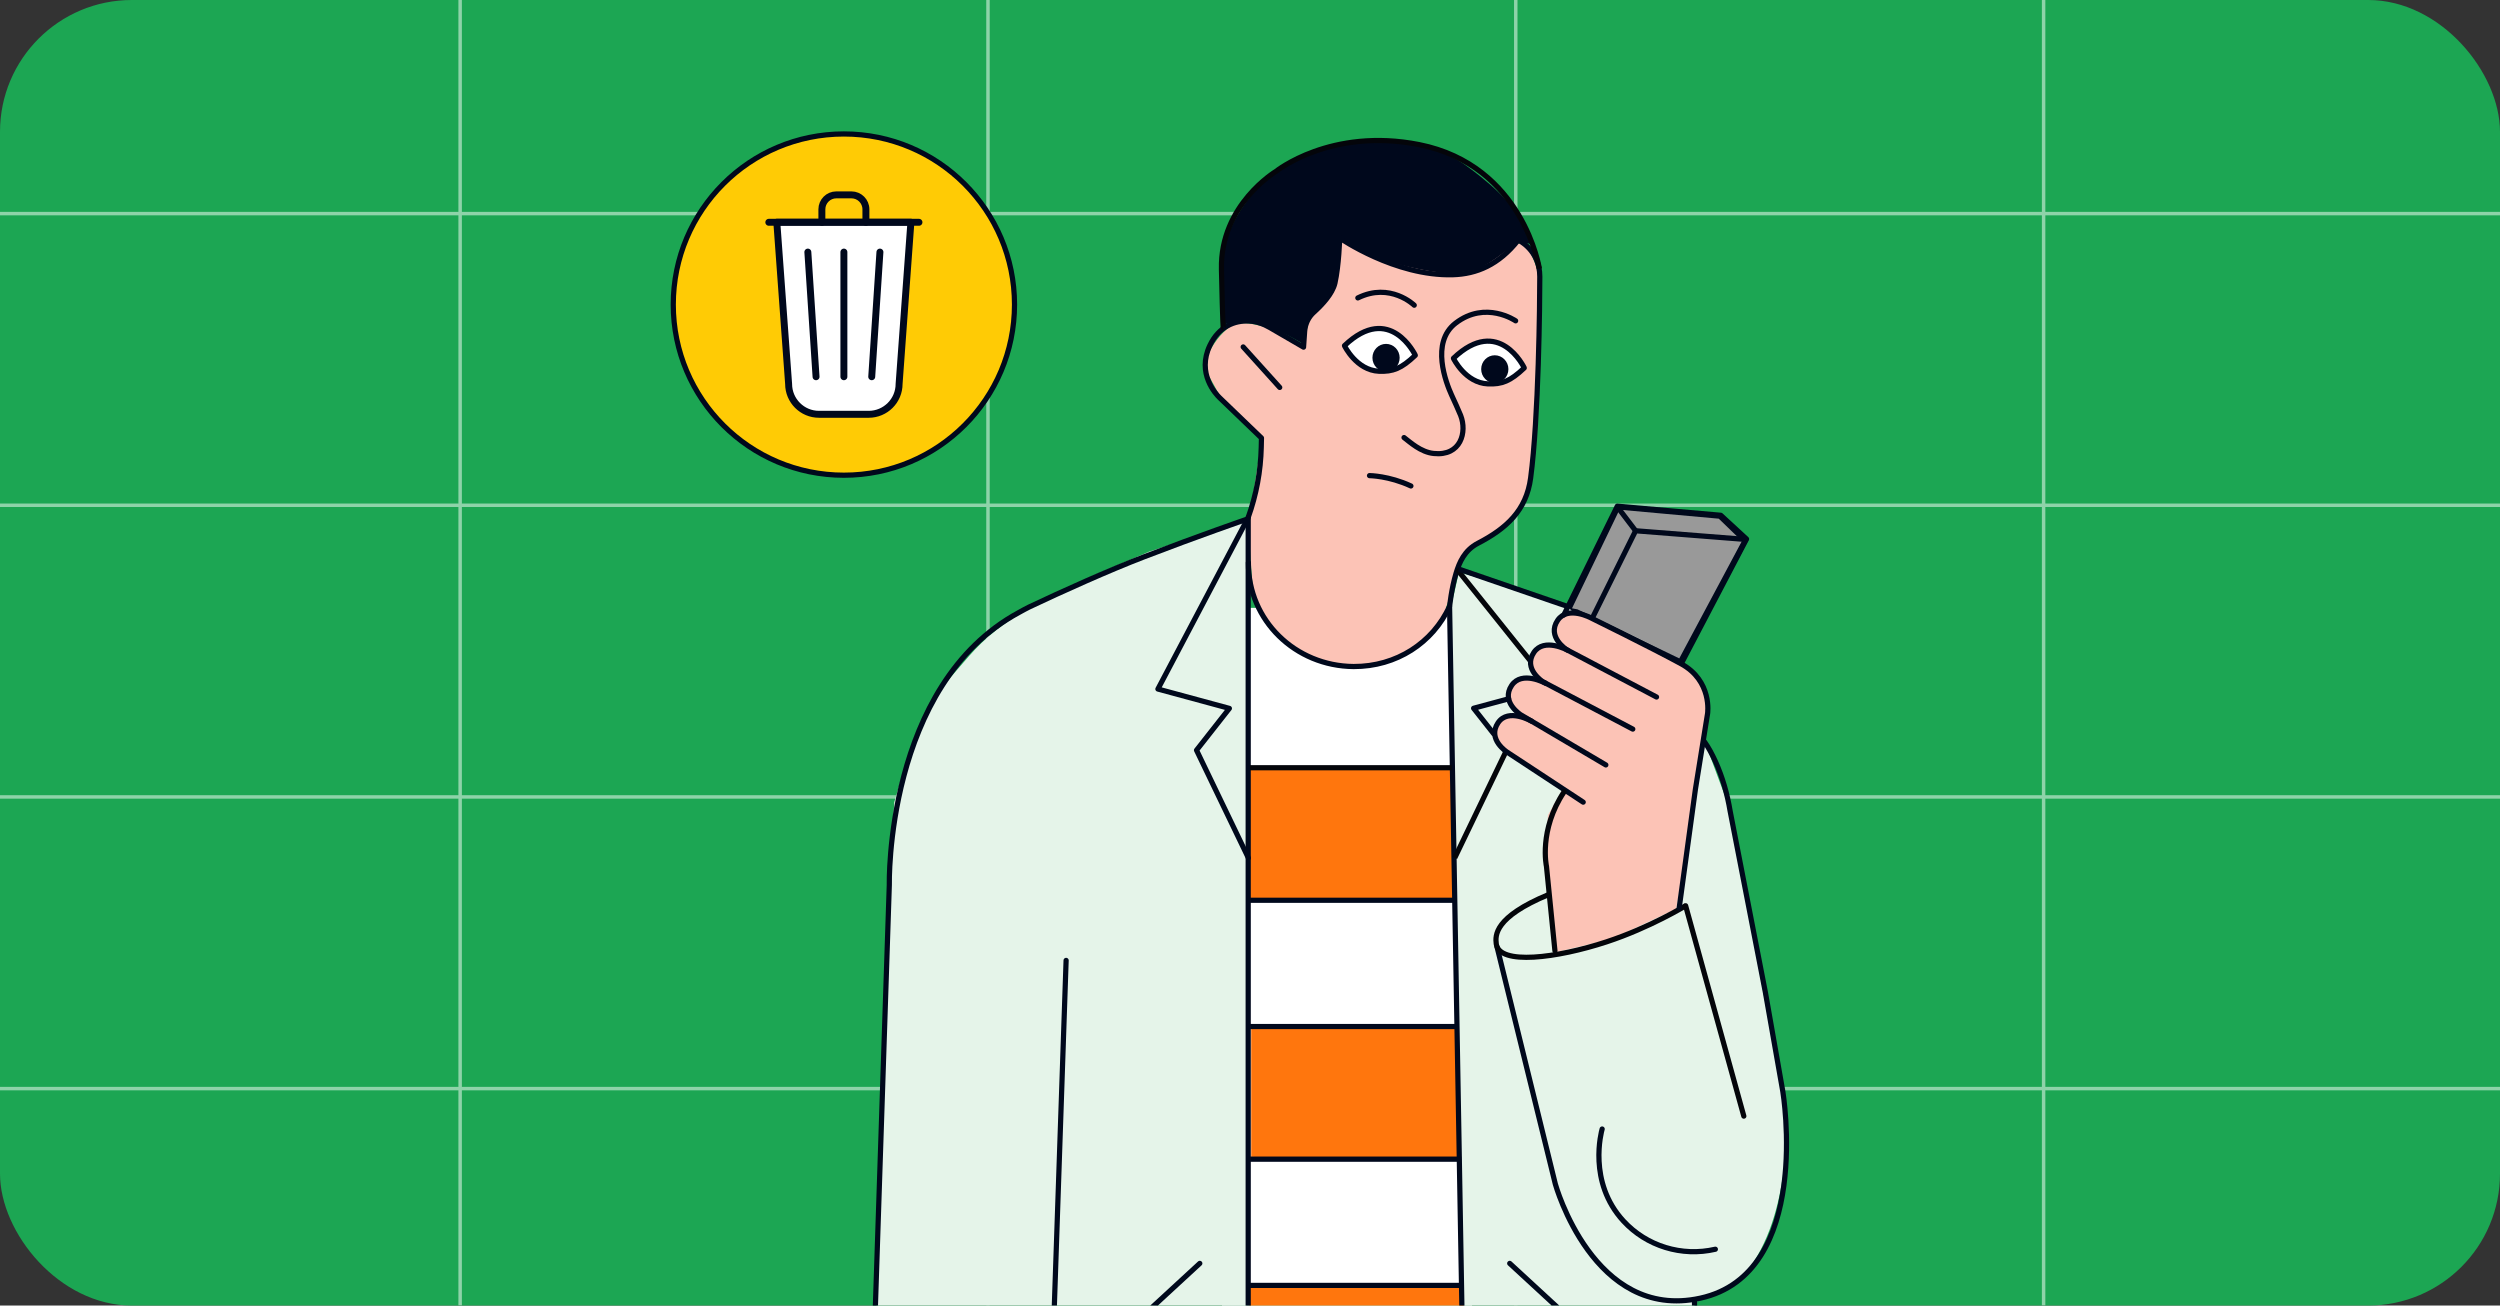 <?xml version="1.0" encoding="UTF-8"?>
<svg xmlns="http://www.w3.org/2000/svg" xmlns:xlink="http://www.w3.org/1999/xlink" id="Layer_1" data-name="Layer 1" viewBox="0 0 360 188">
  <rect x="0" y="0" width="360" height="188" fill="#333333" stroke="none"/>
  <defs>
    <style>
      .cls-1, .cls-2, .cls-3, .cls-4, .cls-5, .cls-6, .cls-7 {
        fill: none;
      }

      .cls-8, .cls-9, .cls-2, .cls-3, .cls-4, .cls-5, .cls-6, .cls-7, .cls-10, .cls-11 {
        stroke-linejoin: round;
      }

      .cls-8, .cls-9, .cls-2, .cls-3, .cls-4, .cls-7, .cls-10, .cls-11 {
        stroke-linecap: round;
      }

      .cls-8, .cls-9, .cls-2, .cls-4, .cls-6, .cls-12, .cls-10, .cls-11 {
        stroke: #00081c;
      }

      .cls-8, .cls-13 {
        fill: #1ca653;
      }

      .cls-9, .cls-14, .cls-11 {
        fill: #fff;
      }

      .cls-3, .cls-4, .cls-5, .cls-6, .cls-12, .cls-10, .cls-11 {
        stroke-width: .75px;
      }

      .cls-3, .cls-5 {
        stroke: #04050a;
      }

      .cls-15 {
        clip-path: url(#clippath);
      }

      .cls-16 {
        fill: #00081c;
      }

      .cls-17 {
        fill: #fcc3b6;
      }

      .cls-18 {
        fill: #e5f4e9;
      }

      .cls-19 {
        fill: #ff760d;
      }

      .cls-20 {
        clip-path: url(#clippath-1);
      }

      .cls-7 {
        stroke: #fff;
        stroke-width: .5px;
      }

      .cls-21 {
        opacity: .5;
      }

      .cls-12 {
        fill: #999;
        stroke-miterlimit: 10;
      }

      .cls-10 {
        fill: #ffcb05;
      }
    </style>
    <clipPath id="clippath">
      <rect class="cls-1" y="-.08" width="360" height="188.15" rx="18.99" ry="18.99"></rect>
    </clipPath>
    <clipPath id="clippath-1">
      <rect class="cls-1" y="-.08" width="360" height="188.15" rx="18.99" ry="18.99"></rect>
    </clipPath>
  </defs>
  <rect class="cls-13" y="0" width="360" height="188" rx="18.99" ry="18.99"></rect>
  <g class="cls-15">
    <g class="cls-21">
      <rect class="cls-7" x="-9.75" y="-11.23" width="380.04" height="209.99"></rect>
      <line class="cls-7" x1="-9.75" y1="156.76" x2="370.29" y2="156.76"></line>
      <line class="cls-7" x1="-9.75" y1="114.76" x2="370.29" y2="114.76"></line>
      <line class="cls-7" x1="-9.75" y1="72.76" x2="370.29" y2="72.76"></line>
      <line class="cls-7" x1="-9.75" y1="30.76" x2="370.29" y2="30.76"></line>
      <line class="cls-7" x1="294.28" y1="-11.23" x2="294.28" y2="198.75"></line>
      <line class="cls-7" x1="218.27" y1="-11.23" x2="218.27" y2="198.75"></line>
      <line class="cls-7" x1="142.27" y1="-11.23" x2="142.27" y2="198.75"></line>
      <line class="cls-7" x1="66.26" y1="-11.23" x2="66.26" y2="198.75"></line>
    </g>
  </g>
  <g class="cls-20">
    <g>
      <rect class="cls-14" x="175.97" y="87.53" width="36" height="120.57"></rect>
      <path class="cls-19" d="m210.74,185.44l.56,20.21-31.36-.23v-20.09s30.79.11,30.79.11Z"></path>
      <path class="cls-19" d="m209.54,147.77l.54,19.04-29.91-.21v-18.94s29.37.11,29.37.11Z"></path>
      <path class="cls-19" d="m208.86,110.77l.53,19.04-29.52-.22v-18.93s28.99.11,28.99.11Z"></path>
      <path class="cls-12" d="m241.97,95.3l-14.92-7.19-1.23-.24,7.16-14.87,14.69,1.33,3.63,3.52-9.32,17.45Z"></path>
      <path class="cls-18" d="m244.02,187.51l-.15,32.41-32.59.12-1.42-86.87-1.14-44.75,1.36-5.99,8.84,2.34,6.55,2.34,20.11,19.94,3.35,9.03,8.1,43.59s1.39,13.86-5.09,22.91c-1.98,2.76-4.55,3.52-7.9,4.95h0Z"></path>
      <path class="cls-18" d="m150.5,214.02l.9,4.42,28.12.84.27-132.16-.31-12.22-14.05,4.55-7.69,3.31c-1.04.45-2.06.94-3.06,1.47l-6.71,3.56c-3.23,1.71-6.12,4.01-8.51,6.77l-2.76,3.19c-2.6,3.01-4.54,6.52-5.69,10.32l-2.24,7.46-.43,8.38-1.31,41.22s-1.48,37.85-1.35,48.7c0,.7,19.26.07,24.82.19h0Z"></path>
      <path class="cls-16" d="m218.62,34.68s-2.92,5.19-11.91,4.6c-8.99-.59-13.89-5.27-13.89-5.27,0,0,.29,4.24-1.24,7.74-1.53,3.51-3.73,3.8-3.73,5.27,0,1.47-.22,2.49-.22,2.49,0,0-7.74-4.9-11.55-2.63,0,0-.95-5.55.14-10.96,1.1-5.41,7.16-14.33,18.27-15.42,11.11-1.1,16.44,3.22,16.44,3.22,0,0,6.94,4.75,8.41,8.7,1.47,3.95,0,0,0,0l1.31,2.78-2.04-.51h0Z"></path>
      <path class="cls-17" d="m210.99,79.62l-3.68,10.46s-6.86,7.11-14.39,5.69c-7.54-1.41-11.97-7.85-12.3-9.37-.33-1.52-.84-10.79-.84-10.79l1.93-12.47-5.53-5.19-2.85-5.19s.93-3.62,3.77-5.69c2.84-2.08,10.62,2.6,10.62,2.6l.84-3.77,3.35-4.44,1.26-6.78,2.85,1.67s8.44,3.23,14.22,3.01c3.2-.12,5.95-2.9,7.62-3.94,1.35-.84,1.93,0,1.93,0,0,0,1.71,2.49,1.93,5.44.22,2.96-1.34,28.53-1.34,28.53,0,0-1.54,4.54-4.27,6.61-2.73,2.08-5.11,3.6-5.11,3.6Z"></path>
      <path class="cls-17" d="m241.35,130.88l-9.33,4.36-8.05,1.88s-1.74-9.06-1.34-15.51l.27-4.23,2.08-3.69-9.06-6.45s-1.61-2.19-.14-3.4c1.47-1.21,3.41-1.17,3.41-1.17,0,0-1.86-1-1.7-2.73.06-.61.57-1.77,1.42-2.02,1.23-.35,3.22.17,3.22.17,0,0-2.04-1.9-1.52-3.11.23-.52.68-1.64,1.49-1.88,1.06-.31,2.5.34,2.5.34,0,0-.97-3.66-.19-4.35s2.65-1.26,4.89.03c2.24,1.29,14.22,7.52,14.22,7.52,0,0,2.55.97,2.2,6.06-.34,5.09-4.35,28.17-4.35,28.17h-.02Z"></path>
      <path class="cls-6" d="m244.01,187.28v32.94h-32.94s-1.88-108.23-2.33-132.8c0-.15.27-2.64.93-4.86.47-1.57,1.21-3.32,3.15-4.33,4.07-2.11,6.97-4.7,7.59-9.39,1.16-8.74,1.32-25.13,1.32-29,0-3.87-3.1-5.27-3.1-5.27-2.81,3.58-6.04,4.89-9.4,4.99-8.32.25-16.31-5.29-16.31-5.29,0,0-.12,3.99-.69,6.5-.36,1.56-1.9,3.17-3.02,4.18-.79.7-1.26,1.69-1.34,2.75l-.16,2.29-4.87-2.83c-.89-.52-1.88-.87-2.91-.93-2.18-.13-4.42.83-5.69,3.47-1.98,4.11.9,7.1,1.36,7.55l6.05,5.82-.03,1.33c-.08,3.45-.71,6.86-1.88,10.11v144.71s-28.46-.9-28.46-.9"></path>
      <path class="cls-4" d="m184.28,55.79l-5.26-5.83"></path>
      <path class="cls-5" d="m221.67,38.7s-2.3-14.89-17.34-17.88c-12.69-2.51-20.59,3.86-20.59,3.86,0,0-8.06,4.81-7.85,14.08.18,8.53.27,8.53.27,8.53"></path>
      <path class="cls-4" d="m218.25,46.2s-4.32-2.99-8.64.33c-3.65,2.8-1.37,8.62-.58,10.36.39.85.95,2.06,1.3,2.92.95,2.41.04,5.91-3.88,5.49-1.87-.19-3.42-1.65-4.27-2.29"></path>
      <path class="cls-4" d="m203.65,43.95s-3.45-3.36-8.12-1.05"></path>
      <path class="cls-4" d="m197.21,68.49s2.8.02,5.96,1.49"></path>
      <path class="cls-11" d="m219.49,52.99c-2.01,1.91-3.23,2.37-5.22,2.29-3.27-.13-4.97-3.67-4.97-3.67v-.02c6.57-6.26,10.19,1.38,10.19,1.38v.02h0Z"></path>
      <path class="cls-11" d="m203.8,51.17c-2.01,1.91-3.23,2.37-5.22,2.29-3.27-.13-4.97-3.67-4.97-3.67v-.02c6.57-6.26,10.19,1.38,10.19,1.38v.02h0Z"></path>
      <path class="cls-4" d="m179.76,74.5l-13.02,24.72,10.29,2.79-4.73,6.02,7.47,15.52"></path>
      <path class="cls-5" d="m216.86,108.21l-7.38,15.33"></path>
      <path class="cls-4" d="m217.24,100.63l-5.04,1.36,2.9,3.68"></path>
      <path class="cls-5" d="m209.79,81.95l10.57,13.2"></path>
      <path class="cls-6" d="m210.07,81.95l15.48,5.32"></path>
      <path class="cls-4" d="m179.77,81.03c-.05,8.31,6.77,14.89,15.15,14.95,6.17.03,11.41-3.43,13.81-8.66"></path>
      <path class="cls-5" d="m209.04,110.55h-29.04"></path>
      <path class="cls-6" d="m209.5,129.64h-29.49"></path>
      <path class="cls-6" d="m209.96,147.82h-29.95"></path>
      <path class="cls-6" d="m210.41,166.92h-30.4"></path>
      <path class="cls-6" d="m210.41,185.1h-30.4"></path>
      <path class="cls-4" d="m172.77,181.93l-19.01,17.52"></path>
      <path class="cls-4" d="m217.4,181.93l19.01,17.52"></path>
      <path class="cls-4" d="m153.52,138.3l-2.58,75.7h-25.74s2.86-86.56,2.86-86.56c0,0-.62-28.83,18.68-39.25.49-.27.97-.54,1.46-.78,4.66-2.21,11.55-5.31,16.55-7.23,7.9-3.04,14.68-5.37,14.68-5.37"></path>
      <path class="cls-3" d="m242.73,130.43l8.38,30.29"></path>
      <path class="cls-4" d="m215.58,136.38l8.39,34.13s5.49,19.78,20.86,16.43c16.25-3.54,11.9-29.74,11.9-29.74l-2.52-14.33-5.07-26.06c-.41-2.48-1.1-4.91-2.14-7.2-.48-1.04-.95-1.94-1.57-2.81"></path>
      <path class="cls-5" d="m242.76,130.41s-5.16,3.16-11.43,5.22c-7.13,2.34-15.48,3.42-15.87.28-.15-1.21-.28-3.84,7.51-7.08"></path>
      <path class="cls-4" d="m241.8,130.76l2.34-17.11,1.75-10.89s.73-4.71-3.84-7.19c-4.57-2.48-12.89-6.56-12.89-6.56,0,0-3.39-1.87-4.86.32-1.61,2.38,1.31,4.23,1.31,4.23l12.93,6.81"></path>
      <path class="cls-4" d="m225.74,93.63s-3.39-1.87-4.86.32c-1.61,2.38,1.31,4.23,1.31,4.23l12.93,6.81"></path>
      <path class="cls-4" d="m222.54,98.38s-3.39-1.87-4.86.32c-1.61,2.38,1.31,4.23,1.31,4.23l12.25,7.22"></path>
      <path class="cls-4" d="m220.56,103.86s-3.37-1.97-4.84.22c-1.61,2.38,1.31,4.23,1.31,4.23l10.95,7.2"></path>
      <path class="cls-3" d="m223.91,136.91l-1.22-12.16s-1.15-5.21,2.54-10.73"></path>
      <path class="cls-4" d="m242.13,95.51l9.37-17.89-3.71-3.42-14.9-1.31-7.69,15.65"></path>
      <path class="cls-4" d="m250.89,77.64l-15.36-1.21-6.14,12.38"></path>
      <path class="cls-4" d="m235.53,76.44l-2.45-3.22"></path>
      <path class="cls-16" d="m215.25,55.16c-1.08,0-1.96-.9-1.96-2,0-1.11.88-2,1.96-2,1.08,0,1.96.9,1.96,2,0,1.11-.88,2-1.96,2Z"></path>
      <path class="cls-16" d="m199.59,53.52c-1.08,0-1.96-.9-1.96-2,0-1.11.88-2,1.96-2,1.08,0,1.96.9,1.96,2,0,1.11-.88,2-1.96,2Z"></path>
      <rect class="cls-1" x="124.68" y="19.71" width="146.74" height="423.49"></rect>
      <path class="cls-4" d="m247.01,179.89c-4.83,1.12-9.9-.44-13.24-4.07-5.17-5.62-3.16-12.88-3.06-13.24"></path>
    </g>
  </g>
  <g>
    <circle class="cls-10" cx="121.52" cy="43.86" r="24.57"></circle>
    <g>
      <path class="cls-9" d="m125.1,59.66h-7.16c-2.42,0-4.38-1.96-4.38-4.38l-1.7-23.28h19.31s-1.7,23.28-1.7,23.28c0,2.42-1.96,4.38-4.38,4.38Z"></path>
      <line class="cls-8" x1="110.71" y1="32.01" x2="132.33" y2="32.01"></line>
      <path class="cls-2" d="m118.35,32.01v-1.87c0-1.14.93-2.08,2.08-2.08h2.18c1.14,0,2.08.93,2.08,2.08v1.87"></path>
      <g>
        <line class="cls-8" x1="121.52" y1="36.3" x2="121.52" y2="54.25"></line>
        <line class="cls-8" x1="116.33" y1="36.3" x2="117.51" y2="54.25"></line>
        <line class="cls-8" x1="126.71" y1="36.3" x2="125.53" y2="54.25"></line>
      </g>
    </g>
  </g>
</svg>
